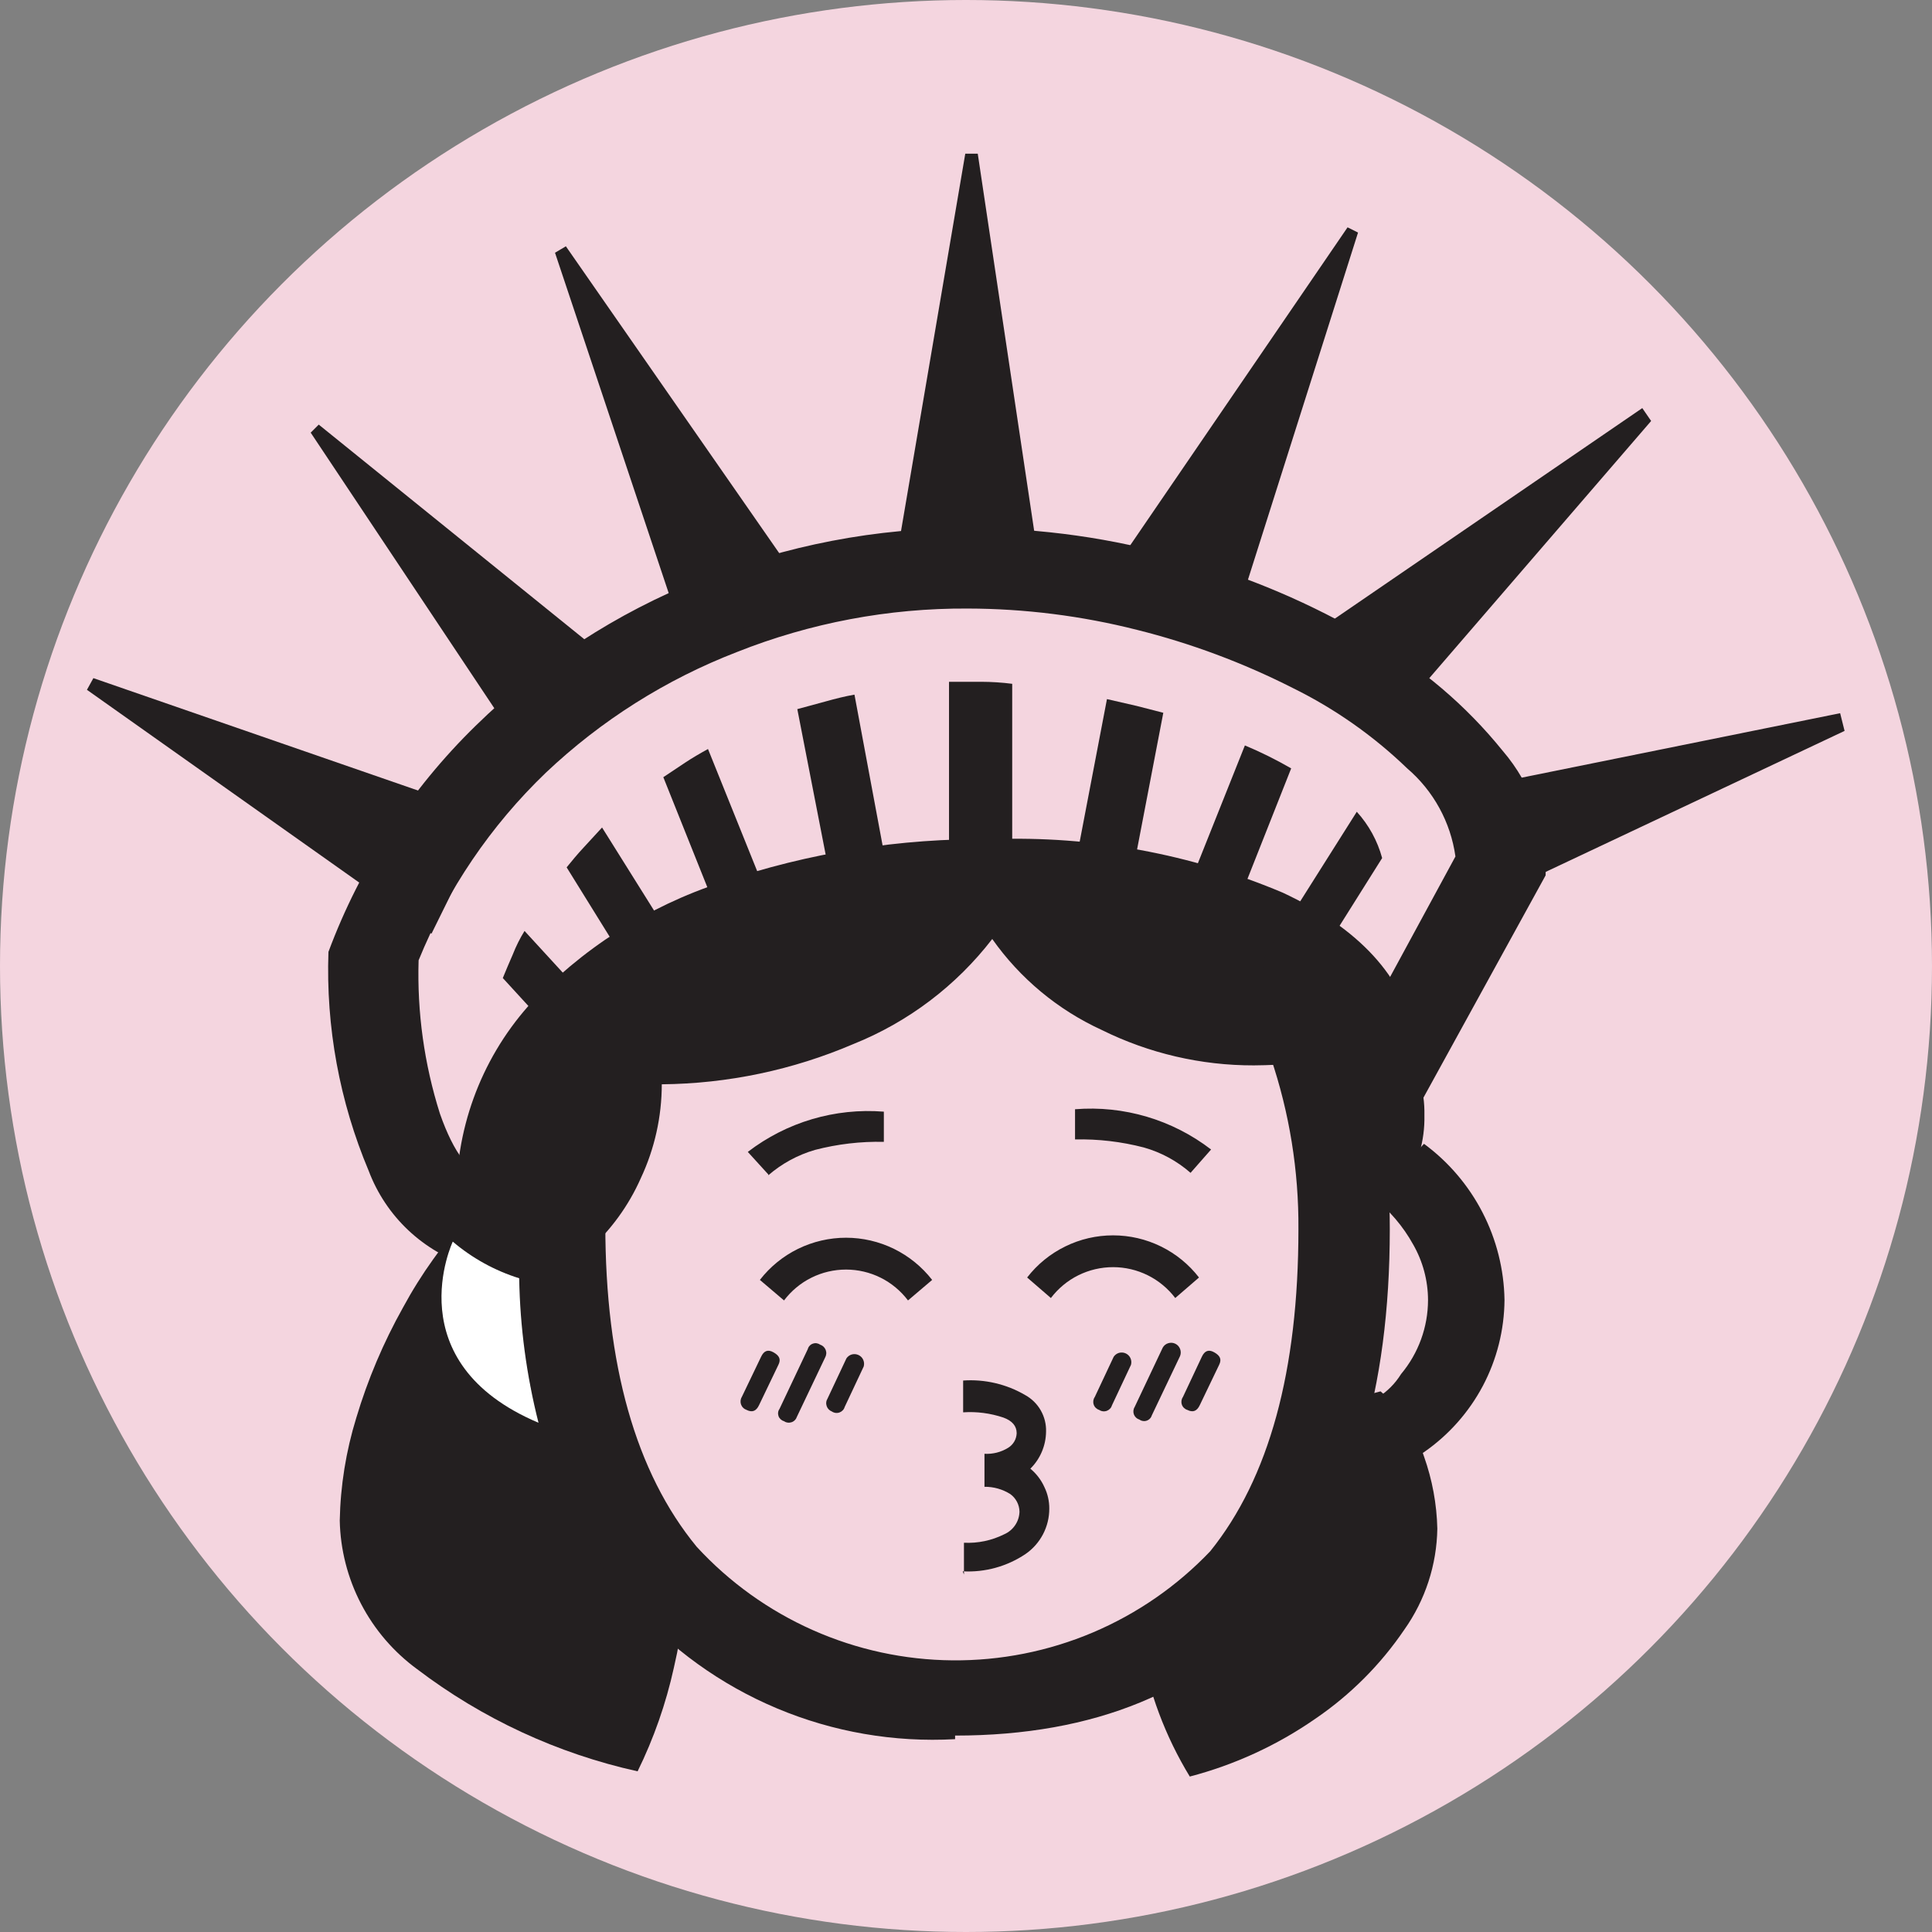<svg width="48" height="48" viewBox="0 0 48 48" fill="none" xmlns="http://www.w3.org/2000/svg">
<rect x="0" y="0" width="48" height="48" fill="#808080" stroke="none"/>
<circle cx="24" cy="24" r="24" fill="#F4D5DF"/>
<path d="M15.841 44.008C13.852 43.568 11.982 42.701 10.361 41.468C9.779 41.042 9.303 40.487 8.97 39.847C8.637 39.207 8.456 38.499 8.441 37.778C8.458 36.913 8.596 36.054 8.851 35.228C9.136 34.275 9.525 33.356 10.011 32.488C10.464 31.65 11.021 30.873 11.671 30.178L12.901 30.558C12.71 30.877 12.546 31.211 12.411 31.558C12.289 31.878 12.222 32.215 12.211 32.558C12.21 32.917 12.287 33.273 12.437 33.599C12.587 33.926 12.807 34.215 13.081 34.448C13.657 34.965 14.408 35.243 15.181 35.228L17.091 38.438C17.087 39.448 16.97 40.454 16.741 41.438C16.545 42.327 16.243 43.19 15.841 44.008Z" fill="#231F20"/>
<path d="M35.38 36.188C35.174 35.56 34.801 35 34.3 34.568L32.62 35.008C32.62 35.632 32.457 36.244 32.146 36.785C31.836 37.325 31.389 37.775 30.85 38.088C30.741 38.744 30.446 39.355 30.002 39.849C29.557 40.344 28.98 40.701 28.34 40.878C28.537 42.032 28.951 43.139 29.56 44.138C30.672 43.847 31.725 43.363 32.67 42.708C33.543 42.115 34.297 41.362 34.89 40.488C35.41 39.754 35.696 38.879 35.71 37.978C35.696 37.368 35.584 36.764 35.38 36.188Z" fill="#231F20"/>
<path d="M10.72 23.198L2.16 17.138L2.32 16.848L12.17 20.258L10.72 23.198Z" fill="#231F20"/>
<path d="M13.409 19.289L7.719 10.749L7.919 10.549L15.739 16.869L13.409 19.289Z" fill="#231F20"/>
<path d="M11.68 31.459C11.107 31.283 10.582 30.977 10.145 30.566C9.709 30.156 9.372 29.65 9.16 29.089C8.436 27.37 8.095 25.514 8.16 23.649C8.95 21.528 10.2 19.609 11.82 18.029C13.421 16.462 15.318 15.228 17.4 14.399C19.52 13.546 21.785 13.112 24.07 13.119C25.863 13.118 27.648 13.37 29.37 13.869C31.015 14.326 32.592 14.998 34.06 15.869C35.314 16.584 36.423 17.527 37.33 18.649C38.069 19.508 38.452 20.617 38.4 21.749L35.02 27.899L33.16 26.809L36.16 21.279C36.041 20.427 35.614 19.648 34.96 19.089C34.12 18.279 33.158 17.604 32.11 17.089C30.882 16.466 29.587 15.983 28.25 15.649C26.874 15.3 25.46 15.122 24.04 15.119C22.079 15.108 20.133 15.475 18.31 16.199C16.546 16.88 14.933 17.899 13.56 19.199C12.191 20.513 11.115 22.101 10.4 23.859C10.361 25.15 10.54 26.438 10.93 27.669C11.28 28.669 11.69 29.179 12.14 29.279L11.68 31.459Z" fill="#231F20"/>
<path d="M12.902 31.759C12.696 31.76 12.492 31.719 12.303 31.638C12.114 31.557 11.943 31.438 11.802 31.289C11.636 31.101 11.51 30.883 11.431 30.645C11.352 30.408 11.322 30.158 11.342 29.909C11.293 28.106 11.929 26.351 13.122 24.999C14.437 23.579 16.093 22.519 17.932 21.919C20.095 21.183 22.367 20.822 24.652 20.849C27.127 20.761 29.591 21.215 31.872 22.179C33.772 23.069 34.872 24.269 35.162 25.769C34.576 26.003 33.965 26.171 33.342 26.269C32.619 26.397 31.886 26.464 31.152 26.469C29.841 26.472 28.547 26.171 27.372 25.589C26.281 25.089 25.343 24.309 24.652 23.329C23.756 24.491 22.564 25.393 21.202 25.939C19.697 26.584 18.079 26.924 16.442 26.939C16.441 27.744 16.264 28.539 15.922 29.269C15.617 29.959 15.166 30.577 14.602 31.079C14.139 31.51 13.535 31.759 12.902 31.779" fill="#231F20"/>
<path d="M14.672 26.679L12.492 24.299C12.572 24.109 12.652 23.909 12.742 23.709C12.821 23.507 12.918 23.313 13.032 23.129L15.582 25.909L14.672 26.679Z" fill="#231F20"/>
<path d="M17.129 16.279L13.789 6.279L14.059 6.119L20.059 14.749L17.129 16.279Z" fill="#231F20"/>
<path d="M23.729 43.209C22.215 43.293 20.702 43.032 19.303 42.444C17.905 41.857 16.659 40.959 15.659 39.819C13.752 37.559 12.796 34.45 12.789 30.489L15.039 30.43C15.039 33.9 15.789 36.58 17.309 38.429C18.119 39.31 19.101 40.014 20.195 40.5C21.288 40.985 22.469 41.241 23.665 41.251C24.861 41.261 26.047 41.026 27.148 40.56C28.25 40.093 29.244 39.406 30.069 38.539C31.529 36.726 32.259 34.059 32.259 30.54C32.269 29.088 32.036 27.644 31.569 26.27L33.759 25.77C34.026 26.527 34.223 27.307 34.349 28.099C34.47 28.907 34.53 29.723 34.529 30.54C34.529 34.539 33.596 37.636 31.729 39.83C29.859 42.02 27.199 43.12 23.729 43.12" fill="#231F20"/>
<path d="M15.938 24.549L14.078 21.549C14.208 21.389 14.348 21.219 14.498 21.059L14.958 20.559L17.068 23.929L15.938 24.549Z" fill="#231F20"/>
<path d="M17.98 23.059L16.48 19.309L17.02 18.949C17.201 18.829 17.39 18.719 17.59 18.609L19.201 22.609L17.98 23.059Z" fill="#231F20"/>
<path d="M20.649 21.928L19.809 17.618L20.509 17.428C20.759 17.358 20.999 17.298 21.229 17.258L22.059 21.708L20.649 21.928Z" fill="#231F20"/>
<path d="M22.172 14.448L23.982 3.818H24.292L25.882 14.448H22.172Z" fill="#231F20"/>
<path d="M23.578 21.409V16.939H24.378C24.636 16.94 24.893 16.956 25.148 16.989V21.409H23.578Z" fill="#231F20"/>
<path d="M28.092 21.929L26.672 21.709L27.502 17.369L28.242 17.539L28.902 17.709L28.092 21.929Z" fill="#231F20"/>
<path d="M30.61 15.648L27.43 14.498L33.48 5.648L33.74 5.778L30.61 15.648Z" fill="#231F20"/>
<path d="M30.509 23.059L29.289 22.63L30.929 18.52C31.324 18.685 31.708 18.876 32.079 19.09L30.509 23.059Z" fill="#231F20"/>
<path d="M32.309 24.548L31.309 23.968L33.709 20.168C34.007 20.496 34.223 20.89 34.339 21.318L32.309 24.548Z" fill="#231F20"/>
<path d="M33.569 30.238C33.181 30.205 32.823 30.022 32.569 29.728C32.569 29.268 32.479 28.728 32.399 28.128C32.319 27.539 32.205 26.954 32.059 26.378C32.218 26.081 32.431 25.816 32.689 25.598C32.947 25.375 33.277 25.251 33.619 25.248C33.872 25.253 34.12 25.323 34.338 25.451C34.557 25.579 34.739 25.76 34.869 25.978C35.22 26.485 35.402 27.091 35.389 27.708C35.403 28.344 35.221 28.969 34.869 29.498C34.741 29.718 34.56 29.902 34.341 30.032C34.122 30.162 33.873 30.233 33.619 30.238" fill="#231F20"/>
<path d="M34.242 18.319L31.602 16.439L40.802 10.139L41.022 10.459L34.242 18.319Z" fill="#231F20"/>
<path d="M33.499 36.698L33.449 34.988C33.726 34.96 33.992 34.868 34.228 34.721C34.464 34.574 34.663 34.374 34.809 34.138C35.241 33.622 35.478 32.971 35.479 32.298C35.477 31.814 35.35 31.338 35.109 30.918C34.858 30.465 34.518 30.067 34.109 29.748L35.379 28.418C35.989 28.867 36.486 29.451 36.833 30.124C37.18 30.797 37.367 31.541 37.379 32.298C37.373 33.042 37.189 33.774 36.841 34.432C36.492 35.09 35.991 35.654 35.379 36.078C34.818 36.483 34.142 36.7 33.449 36.698" fill="#231F20"/>
<path d="M36.988 22.329L36.578 19.569L45.718 17.719L45.828 18.159L36.988 22.329Z" fill="#231F20"/>
<path d="M12.899 31.758C12.294 31.569 11.732 31.259 11.249 30.848C11.249 30.848 9.829 33.848 13.379 35.348C13.081 34.173 12.92 32.969 12.899 31.758Z" fill="white"/>
<path d="M18.549 35.029C18.518 35.018 18.489 35.001 18.466 34.978C18.442 34.956 18.424 34.928 18.412 34.897C18.401 34.867 18.396 34.834 18.399 34.801C18.402 34.769 18.412 34.737 18.429 34.709L18.909 33.709C18.979 33.559 19.079 33.519 19.219 33.599C19.359 33.679 19.409 33.769 19.339 33.909L18.859 34.909C18.789 35.059 18.689 35.099 18.549 35.029ZM19.089 29.179L18.579 28.619C19.543 27.879 20.747 27.522 21.959 27.619V28.369C21.382 28.356 20.807 28.424 20.249 28.569C19.821 28.693 19.425 28.908 19.089 29.199M19.479 32.309L18.879 31.799C19.132 31.473 19.456 31.209 19.827 31.027C20.198 30.846 20.606 30.751 21.019 30.751C21.432 30.751 21.839 30.846 22.21 31.027C22.581 31.209 22.905 31.473 23.159 31.799L22.559 32.309C22.379 32.071 22.146 31.877 21.879 31.744C21.612 31.611 21.317 31.542 21.019 31.542C20.72 31.542 20.426 31.611 20.159 31.744C19.891 31.877 19.659 32.071 19.479 32.309ZM19.479 35.309C19.447 35.3 19.419 35.284 19.395 35.262C19.371 35.24 19.353 35.213 19.342 35.183C19.332 35.152 19.328 35.12 19.333 35.087C19.337 35.055 19.35 35.025 19.369 34.999L20.069 33.519C20.077 33.487 20.093 33.459 20.115 33.435C20.137 33.411 20.164 33.393 20.195 33.383C20.225 33.372 20.258 33.368 20.29 33.373C20.322 33.378 20.352 33.39 20.379 33.409C20.41 33.419 20.438 33.436 20.462 33.459C20.485 33.482 20.503 33.51 20.515 33.54C20.526 33.571 20.531 33.604 20.528 33.636C20.525 33.669 20.515 33.7 20.499 33.729L19.799 35.199C19.789 35.23 19.772 35.259 19.749 35.282C19.726 35.306 19.698 35.324 19.666 35.335C19.635 35.345 19.602 35.349 19.57 35.344C19.537 35.34 19.506 35.328 19.479 35.309ZM20.669 35.069C20.639 35.057 20.611 35.039 20.589 35.016C20.566 34.993 20.549 34.965 20.539 34.935C20.528 34.904 20.524 34.871 20.528 34.839C20.531 34.807 20.542 34.776 20.559 34.749L21.029 33.749C21.061 33.701 21.108 33.667 21.163 33.651C21.219 33.636 21.277 33.641 21.329 33.665C21.381 33.689 21.423 33.731 21.446 33.783C21.47 33.835 21.474 33.894 21.459 33.949L20.989 34.949C20.98 34.981 20.964 35.011 20.941 35.036C20.919 35.06 20.891 35.079 20.86 35.091C20.828 35.103 20.795 35.107 20.761 35.103C20.728 35.099 20.696 35.087 20.669 35.069ZM23.949 39.119V38.329C24.295 38.346 24.639 38.274 24.949 38.119C25.059 38.071 25.153 37.993 25.22 37.894C25.288 37.795 25.325 37.679 25.329 37.559C25.328 37.472 25.306 37.388 25.266 37.311C25.226 37.235 25.169 37.169 25.099 37.119C24.907 36.999 24.685 36.936 24.459 36.939V36.119C24.666 36.131 24.872 36.079 25.049 35.969C25.111 35.931 25.162 35.878 25.199 35.815C25.236 35.752 25.256 35.681 25.259 35.609C25.259 35.429 25.149 35.299 24.929 35.219C24.607 35.111 24.267 35.066 23.929 35.089V34.299C24.466 34.262 25.003 34.387 25.469 34.659C25.631 34.748 25.766 34.88 25.857 35.04C25.949 35.201 25.995 35.384 25.989 35.569C25.985 35.915 25.845 36.246 25.599 36.489C25.749 36.613 25.869 36.77 25.949 36.949C26.029 37.114 26.07 37.295 26.069 37.479C26.07 37.701 26.017 37.92 25.914 38.117C25.811 38.314 25.662 38.483 25.479 38.609C25.019 38.918 24.472 39.069 23.919 39.039M26.109 32.249L25.519 31.739C25.771 31.413 26.095 31.149 26.465 30.968C26.835 30.786 27.241 30.692 27.654 30.692C28.066 30.692 28.473 30.786 28.843 30.968C29.213 31.149 29.536 31.413 29.789 31.739L29.199 32.249C29.018 32.011 28.784 31.817 28.516 31.684C28.248 31.551 27.953 31.482 27.654 31.482C27.354 31.482 27.059 31.551 26.791 31.684C26.523 31.817 26.29 32.011 26.109 32.249ZM29.579 29.139C29.244 28.845 28.847 28.63 28.419 28.509C27.861 28.364 27.285 28.296 26.709 28.309V27.559C27.92 27.461 29.125 27.818 30.089 28.559L29.579 29.139ZM27.309 35.029C27.277 35.019 27.249 35.002 27.225 34.979C27.201 34.956 27.183 34.928 27.173 34.897C27.162 34.865 27.159 34.832 27.163 34.8C27.168 34.767 27.18 34.736 27.199 34.709L27.669 33.709C27.701 33.661 27.748 33.627 27.803 33.611C27.858 33.596 27.917 33.601 27.969 33.625C28.021 33.649 28.063 33.691 28.086 33.743C28.11 33.795 28.114 33.854 28.099 33.909L27.629 34.909C27.62 34.941 27.604 34.971 27.581 34.996C27.559 35.02 27.531 35.039 27.5 35.051C27.468 35.063 27.435 35.067 27.401 35.063C27.368 35.059 27.336 35.047 27.309 35.029ZM28.309 35.269C28.278 35.26 28.25 35.244 28.226 35.222C28.202 35.2 28.184 35.173 28.172 35.143C28.161 35.113 28.156 35.081 28.159 35.049C28.162 35.017 28.172 34.986 28.189 34.959L28.889 33.479C28.919 33.427 28.968 33.388 29.026 33.371C29.084 33.353 29.146 33.358 29.201 33.385C29.255 33.411 29.297 33.457 29.319 33.514C29.341 33.57 29.341 33.633 29.319 33.689L28.619 35.159C28.61 35.19 28.594 35.219 28.572 35.242C28.55 35.266 28.523 35.284 28.492 35.295C28.462 35.306 28.429 35.309 28.397 35.304C28.365 35.3 28.335 35.288 28.309 35.269ZM29.499 35.029C29.467 35.019 29.439 35.002 29.415 34.979C29.391 34.956 29.373 34.928 29.363 34.897C29.352 34.865 29.349 34.832 29.353 34.8C29.358 34.767 29.37 34.736 29.389 34.709L29.859 33.709C29.929 33.559 30.029 33.519 30.169 33.599C30.309 33.679 30.359 33.769 30.289 33.909L29.809 34.909C29.739 35.059 29.639 35.099 29.499 35.029Z" fill="#231F20"/>
</svg>
